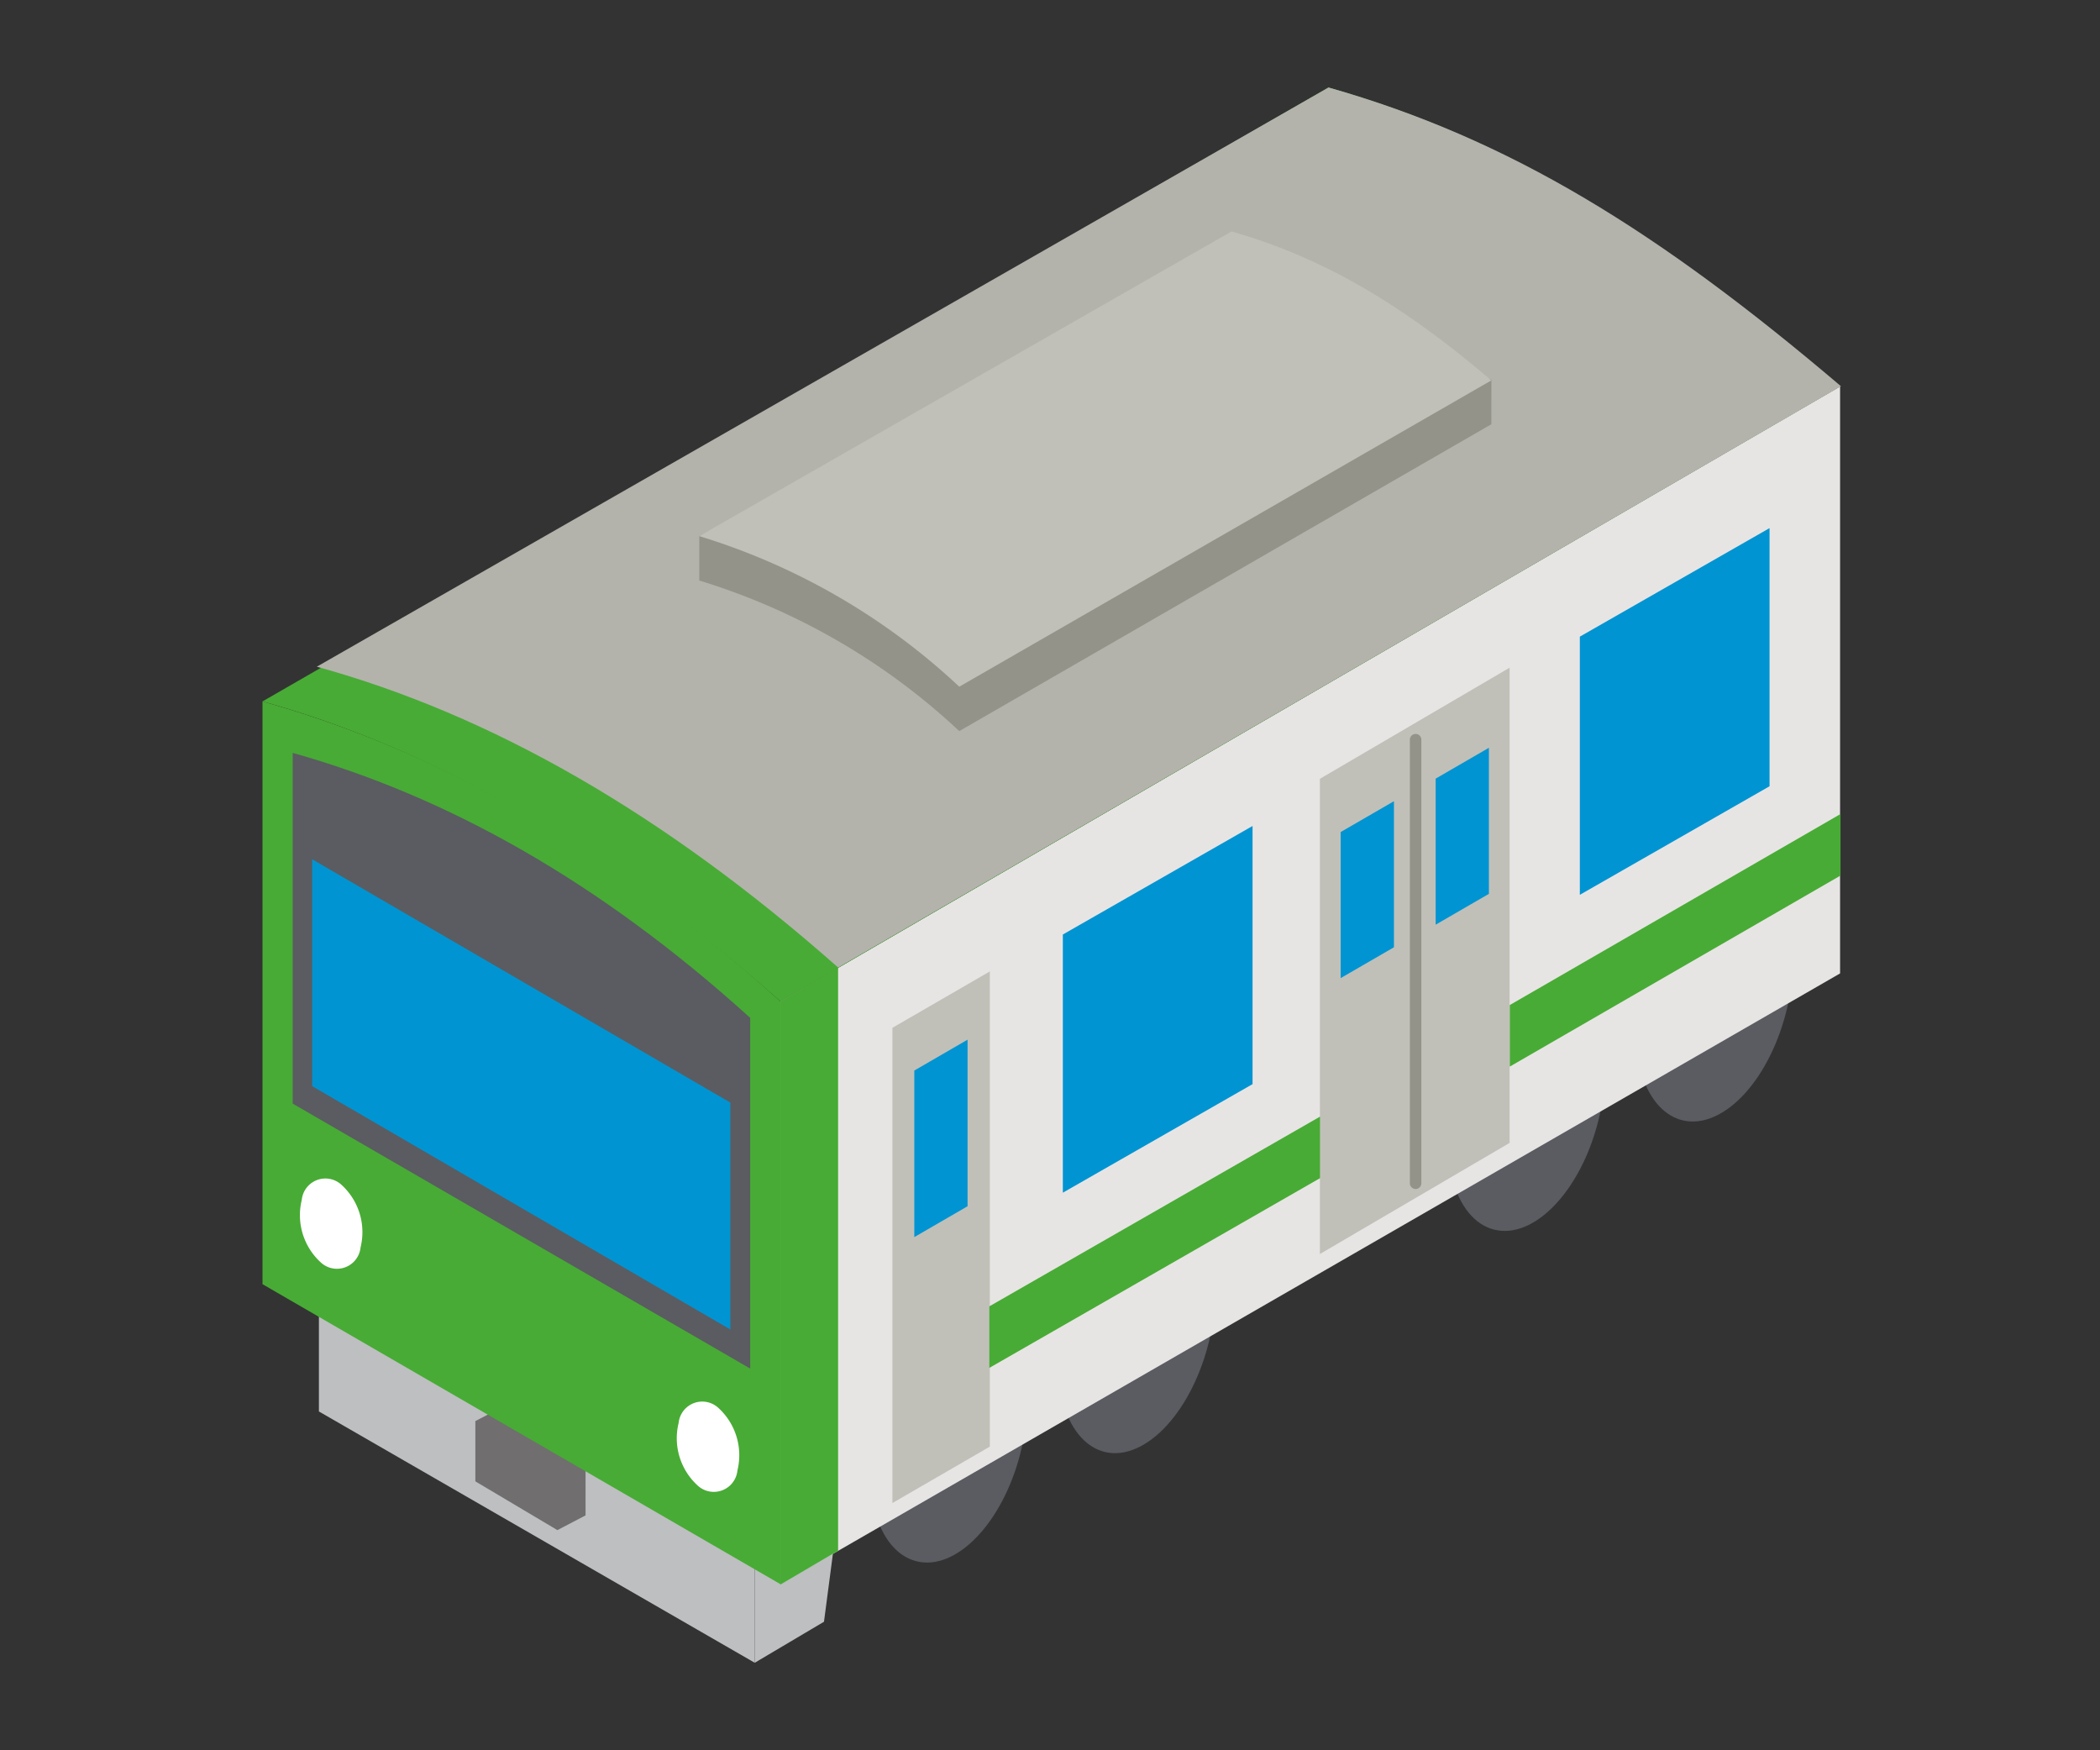 <svg xmlns="http://www.w3.org/2000/svg" width="96" height="80" viewBox="0 0 96 80">
  <rect x="0" y="0" width="96" height="80" fill="#333333" stroke="none"/>
  <g id="グループ_8448" data-name="グループ 8448" transform="translate(2931 -243)">
    <rect id="長方形_8477" data-name="長方形 8477" width="96" height="80" transform="translate(-2931 243)" fill="#fff" opacity="0"/>
    <g id="グループ_8430" data-name="グループ 8430" transform="translate(-6191.271 625.404)">
      <g id="グループ_1884" data-name="グループ 1884" transform="translate(3298.869 -323.447)">
        <ellipse id="楕円形_1872" data-name="楕円形 1872" cx="5.967" cy="3.398" rx="5.967" ry="3.398" transform="translate(0 11.569) rotate(-75.801)" fill="#5a5c61"/>
      </g>
      <g id="グループ_1885" data-name="グループ 1885" transform="translate(3308.616 -327.676)">
        <path id="パス_3794" data-name="パス 3794" d="M3331.049-284.621c.206,3,1.978,4.464,3.958,3.272s3.419-4.59,3.213-7.59-1.977-4.464-3.957-3.272S3330.844-287.62,3331.049-284.621Z" transform="translate(-3331.03 292.626)" fill="#5a5c61"/>
      </g>
      <g id="グループ_1886" data-name="グループ 1886" transform="translate(3325.279 -338.605)">
        <ellipse id="楕円形_1873" data-name="楕円形 1873" cx="5.967" cy="3.398" rx="5.967" ry="3.398" transform="translate(0 11.569) rotate(-75.802)" fill="#5a5c61"/>
      </g>
      <g id="グループ_1887" data-name="グループ 1887" transform="translate(3335.026 -342.834)">
        <path id="パス_3795" data-name="パス 3795" d="M3373.744-309.127c.205,3,1.977,4.465,3.958,3.273s3.418-4.59,3.213-7.59-1.977-4.465-3.958-3.272S3373.539-312.126,3373.744-309.127Z" transform="translate(-3373.725 317.131)" fill="#5a5c61"/>
      </g>
      <path id="パス_3796" data-name="パス 3796" d="M3296.364-269.439l-19.924-11.486v-6.68l19.924,11.486Z" transform="translate(-1.59 -36.965)" fill="#bdbfc1"/>
      <path id="パス_3797" data-name="パス 3797" d="M3308.65-270.482v6.68l3.165-1.875.938-7.149Z" transform="translate(-13.876 -42.602)" fill="#bdbfc1"/>
      <path id="パス_3798" data-name="パス 3798" d="M3358.988-352.549l-48.443,28.107v26.636l48.443-27.913Z" transform="translate(-14.599 -12.193)" fill="#e7e5e4"/>
      <path id="パス_3799" data-name="パス 3799" d="M3344.389-360.974l-48.443,28.107c-7.907-7.019-15.8-11.518-23.675-13.71L3321-374.636C3329.222-372.287,3336.146-368.008,3344.389-360.974Z" transform="translate(0 -3.768)" fill="#48ab35"/>
      <path id="パス_3800" data-name="パス 3800" d="M3345.958-360.983l-45.844,26.568c-7.986-7.057-15.877-11.556-23.831-13.748l46.251-26.474C3330.83-372.287,3337.637-368.055,3345.958-360.983Z" transform="translate(-1.53 -3.768)" fill="#b3b3ac"/>
      <path id="パス_3801" data-name="パス 3801" d="M3340.759-354.275l-24.322,14.025a30.367,30.367,0,0,0-11.886-6.883v-2.032l23.812-12.445c3.842,1.1,12.4,5.3,12.4,5.3Z" transform="translate(-12.313 -8.737)" fill="#949389"/>
      <path id="パス_3802" data-name="パス 3802" d="M3340.759-357.191l-24.322,14a30.369,30.369,0,0,0-11.886-6.883L3328.883-364C3333.009-362.818,3336.62-360.723,3340.759-357.191Z" transform="translate(-12.313 -7.826)" fill="#c0c0b9"/>
      <path id="パス_3805" data-name="パス 3805" d="M3293.038-272.2l-1.289.674L3288-276.51l1.289-.674,3.75,2.227Z" transform="translate(-5.999 -40.94)" fill="#706e6f"/>
      <path id="パス_3806" data-name="パス 3806" d="M3291.748-271.113,3288-273.34v-2.754l3.75,2.227Z" transform="translate(-5.999 -41.356)" fill="#706e6f"/>
      <path id="パス_3807" data-name="パス 3807" d="M3295.946-315.563c-7.91-7.127-15.736-11.476-23.675-13.71v26.636l23.674,13.71Z" transform="translate(0 -21.071)" fill="#48ab35"/>
      <path id="パス_3808" data-name="パス 3808" d="M3295.417-313.36c-6.927-6.272-13.9-10.138-20.915-12.111v16.031l20.915,12.111Z" transform="translate(-0.851 -22.521)" fill="#5a5c61"/>
      <path id="パス_3809" data-name="パス 3809" d="M3313.183-282.954l-2.638,1.547v-26.656l2.638-1.547Z" transform="translate(-14.599 -28.571)" fill="#48ab35"/>
      <path id="パス_3810" data-name="パス 3810" d="M3275.94-317.61l19.118,11.123v10.37L3275.94-307.24Z" transform="translate(-1.399 -25.52)" fill="#0094d2"/>
      <path id="パス_3811" data-name="パス 3811" d="M3323.279-287.6l-4.454,2.578v-21.721l4.454-2.578Z" transform="translate(-17.758 -28.683)" fill="#c0c0b9"/>
      <path id="パス_3812" data-name="パス 3812" d="M3359.09-310.044l-8.673,5.079v-21.721l8.673-5.079Z" transform="translate(-29.808 -20.121)" fill="#c0c0b9"/>
      <path id="パス_3813" data-name="パス 3813" d="M3340.092-308.27l-8.673,4.962v-11.8l8.673-4.961Z" transform="translate(-22.561 -24.582)" fill="#0094d2"/>
      <path id="パス_3814" data-name="パス 3814" d="M3378.3-330.28l-8.673,4.962v-11.8l8.673-4.961Z" transform="translate(-37.135 -16.187)" fill="#0094d2"/>
      <path id="パス_3815" data-name="パス 3815" d="M3354.388-315.223l-2.435,1.409v-6.676l2.435-1.409Z" transform="translate(-30.394 -23.884)" fill="#0094d2"/>
      <path id="パス_3816" data-name="パス 3816" d="M3322.876-296.665l-2.434,1.41v-7.613l2.434-1.41Z" transform="translate(-18.374 -30.605)" fill="#0094d2"/>
      <path id="パス_3817" data-name="パス 3817" d="M3361.407-319.17l-2.434,1.41v-6.676l2.434-1.41Z" transform="translate(-33.072 -22.379)" fill="#0094d2"/>
      <path id="パス_3818" data-name="パス 3818" d="M3357.329-306.071a.263.263,0,0,1-.262-.262v-20.276a.263.263,0,0,1,.262-.263.263.263,0,0,1,.263.263v20.276A.263.263,0,0,1,3357.329-306.071Z" transform="translate(-32.345 -21.987)" fill="#949389"/>
      <path id="パス_3819" data-name="パス 3819" d="M3341.106-295.782l-15.119,8.673v-2.813l15.119-8.673Z" transform="translate(-20.489 -32.773)" fill="#48ab35"/>
      <path id="パス_3820" data-name="パス 3820" d="M3379.569-318.139l-15.119,8.731v-2.813l15.119-8.731Z" transform="translate(-35.161 -24.245)" fill="#48ab35"/>
      <path id="パス_3821" data-name="パス 3821" d="M3305.659-274.389a1.085,1.085,0,0,1-1.836.672,2.922,2.922,0,0,1-.852-2.842,1.085,1.085,0,0,1,1.835-.672A2.924,2.924,0,0,1,3305.659-274.389Z" transform="translate(-11.677 -40.805)" fill="#fff"/>
      <path id="パス_3822" data-name="パス 3822" d="M3277.807-290.873a1.085,1.085,0,0,1-1.835.672,2.924,2.924,0,0,1-.853-2.842,1.085,1.085,0,0,1,1.835-.672A2.923,2.923,0,0,1,3277.807-290.873Z" transform="translate(-1.053 -34.517)" fill="#fff"/>
    </g>
  </g>
</svg>
